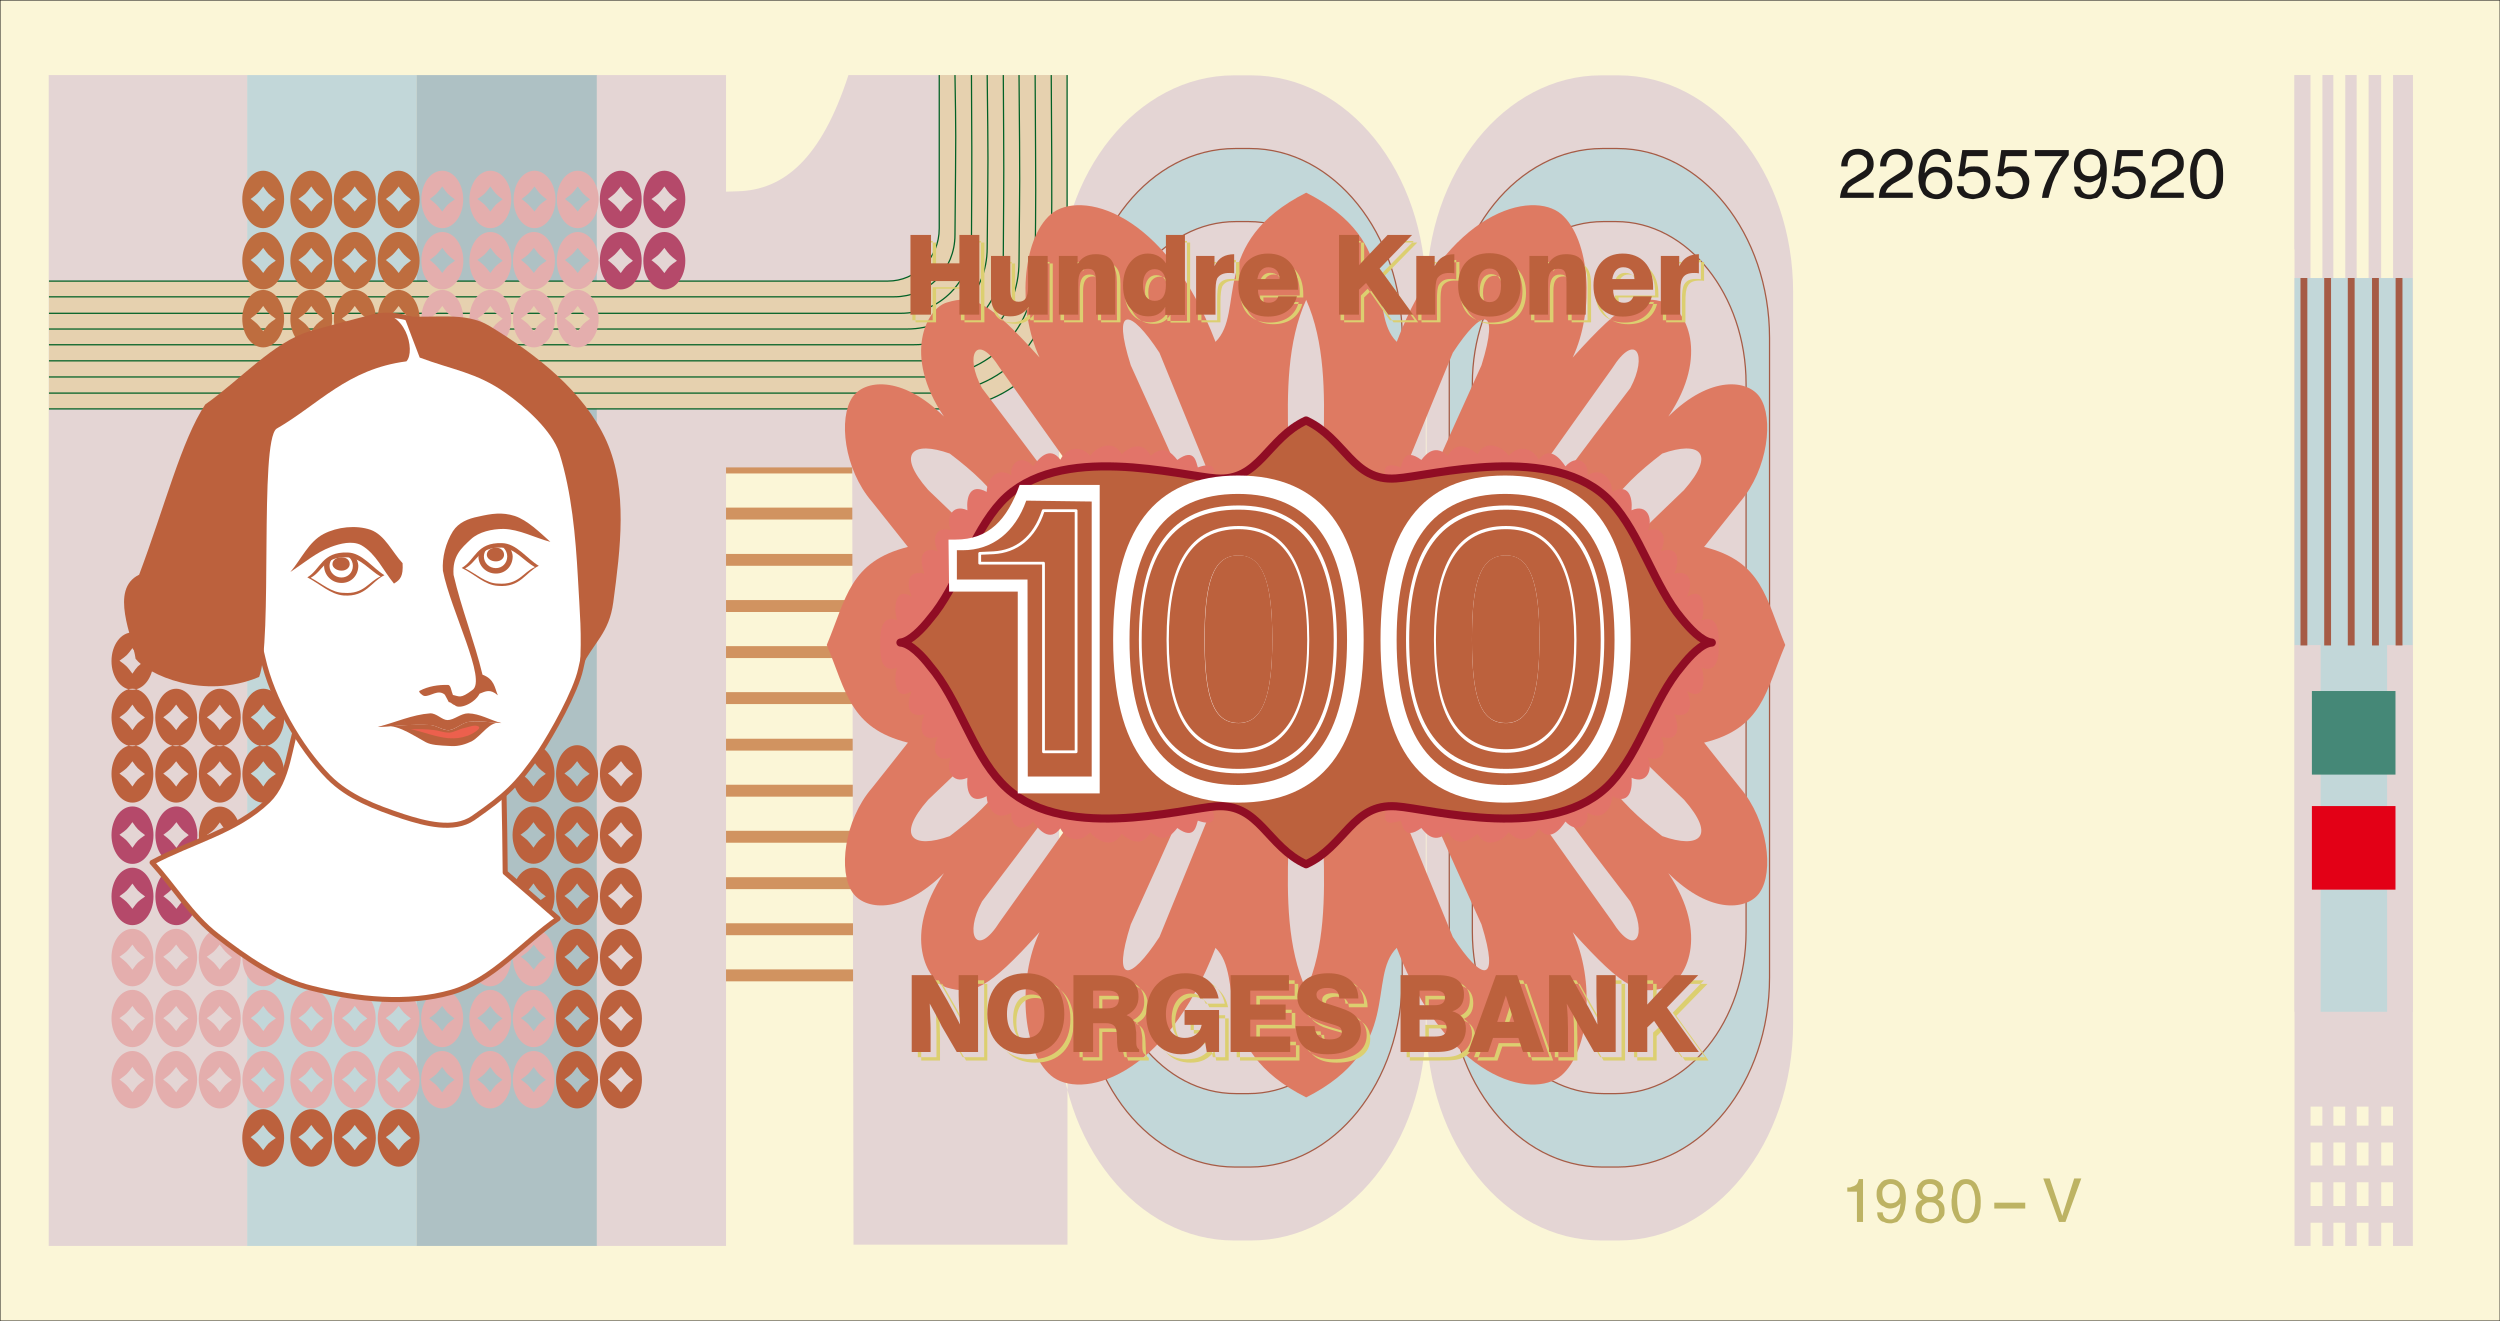 <svg xmlns="http://www.w3.org/2000/svg" xml:space="preserve" width="197.1mm" height="393.6" fill-rule="evenodd" stroke-linejoin="round" stroke-width="28.222" preserveAspectRatio="xMidYMid" version="1.2" viewBox="0 0 19710 10414"><rect x="0" y="0" width="19710" height="10414" fill="#333333" stroke="none"/><defs class="ClipPathGroup"><clipPath id="a" clipPathUnits="userSpaceOnUse"><path d="M0 0h19710v10414H0z"/></clipPath></defs><g class="SlideGroup"><g class="Slide" clip-path="url(#a)"><g class="Page"><g class="com.sun.star.drawing.PolyPolygonShape"><path fill="none" d="M-4-4h19720v10424H-4z" class="BoundingBox"/><path fill="#FBF6D7" d="M0 0h19711v10415H0V0Zm0 0Z"/><path fill="none" stroke="#1B1918" stroke-width="8" d="M0 0h19711v10415H0V0Z"/></g><g class="com.sun.star.drawing.PolyPolygonShape"><path fill="none" d="M3282 591h1429v9233H3282z" class="BoundingBox"/><path fill="#AEC1C4" d="M3282 592h1428v9231H3282V592Zm0 0Z"/></g><g fill="none" class="com.sun.star.drawing.OpenBezierShape"><path d="M5678 3639h1094v4099H5678z" class="BoundingBox"/><path stroke="#D19360" stroke-linecap="square" stroke-linejoin="miter" stroke-width="94" d="M5725 3686h999m-999 3640h999m-999-363h999m-999-366h999m-999-363h999m-999-363h999m-999-367h999m-999-363h999m-999-363h999m-999-364h999m-999-365h999m-999 3641h999"/></g><g class="com.sun.star.drawing.PolyPolygonShape"><path fill="none" d="M1948 591h1336v9233H1948z" class="BoundingBox"/><path fill="#C2D7D9" d="M3283 592H1948v9231h1335V592Zm0 0Z"/></g><g class="com.sun.star.drawing.ClosedBezierShape"><path fill="none" d="M384 591h13754v9233H384z" class="BoundingBox"/><path fill="#E4D5D4" d="M384 592h1564v9231H384V592Zm0 0Zm5340 9231H4705V592h1019v919l94-3c360-10 657-254 871-916h1727v9221H6729l-10-6128h-995v6138Zm0 0Zm6899-9229h137c760 0 1377 765 1377 1709v5767c0 945-617 1710-1377 1710h-137c-759 0-1376-765-1376-1710V2303c0-944 617-1709 1376-1709Zm0 0Zm-2894 0h135c762 0 1377 765 1377 1709v5767c0 945-615 1710-1377 1710h-135c-762 0-1379-765-1379-1710V2303c0-944 617-1709 1379-1709Z"/></g><g class="com.sun.star.drawing.ClosedBezierShape"><path fill="none" d="M8527 1166h5430v8041H8527z" class="BoundingBox"/><path fill="#C2D7D9" d="M9738 1171h117c661 0 1200 670 1200 1493v5044c0 825-539 1493-1200 1493h-117c-668 0-1206-668-1206-1493V2664c0-823 538-1493 1206-1493Zm0 0Zm5 576h102c565 0 1024 577 1024 1278v4320c0 706-459 1277-1024 1277h-102c-571 0-1031-571-1031-1277V3025c0-701 460-1278 1031-1278Zm0 0Zm2890-576h119c661 0 1199 670 1199 1493v5044c0 825-538 1493-1199 1493h-119c-666 0-1207-668-1207-1493V2664c0-823 541-1493 1207-1493Zm0 0Zm8 576h101c564 0 1024 577 1024 1278v4320c0 706-460 1277-1024 1277h-101c-573 0-1033-571-1033-1277V3025c0-701 460-1278 1033-1278Z"/><path fill="none" stroke="#A65B45" stroke-width="10" d="M9738 1171h117c661 0 1200 670 1200 1493v5044c0 825-539 1493-1200 1493h-117c-668 0-1206-668-1206-1493V2664c0-823 538-1493 1206-1493Z"/><path fill="none" stroke="#A65B45" stroke-width="10" d="M9743 1747h102c565 0 1024 577 1024 1278v4320c0 706-459 1277-1024 1277h-102c-571 0-1031-571-1031-1277V3025c0-701 460-1278 1031-1278Zm2890-576h119c661 0 1199 670 1199 1493v5044c0 825-538 1493-1199 1493h-119c-666 0-1207-668-1207-1493V2664c0-823 541-1493 1207-1493Z"/><path fill="none" stroke="#A65B45" stroke-width="10" d="M12641 1747h101c564 0 1024 577 1024 1278v4320c0 706-460 1277-1024 1277h-101c-573 0-1033-571-1033-1277V3025c0-701 460-1278 1033-1278Z"/></g><g class="com.sun.star.drawing.ClosedBezierShape"><path fill="none" d="M386 592h8028v2633H386z" class="BoundingBox"/><path fill="#E6D1AF" d="M8413 592H7405v1209c0 237-188 415-404 415H386v1008h7019c604 0 1008-465 1008-1008V592Z"/></g><g fill="none" class="com.sun.star.drawing.OpenBezierShape"><path d="M381 587h8038v2643H381z" class="BoundingBox"/><path stroke="#006025" stroke-width="10" d="M7529 592c8 510 8 370 0 1259 0 278-216 489-478 489H386"/><path stroke="#006025" stroke-width="10" d="M7659 592c2 619 5 469 0 1313 0 311-244 565-557 565H386"/><path stroke="#006025" stroke-width="10" d="M7783 592c8 726 8 571 0 1364 0 351-269 638-630 638H386"/><path stroke="#006025" stroke-width="10" d="M7910 592c5 830 5 673 0 1415 0 391-295 711-706 711H386"/><path stroke="#006025" stroke-width="10" d="M8034 592c8 939 6 777 0 1469 0 429-322 784-779 784H386"/><path stroke="#006025" stroke-width="10" d="M8161 592c6 1046 6 878 0 1519 0 465-350 861-858 861H386"/><path stroke="#006025" stroke-width="10" d="M8288 592c8 1155 3 980 0 1573 0 503-378 934-934 934H386"/><path stroke="#006025" stroke-width="10" d="M386 3224h7019c604 0 1008-465 1008-1008V592"/><path stroke="#006025" stroke-width="10" d="M7405 592v1209c0 237-188 415-404 415H386"/></g><g class="com.sun.star.drawing.ClosedBezierShape"><path fill="none" d="M6518 1519h7558v7134H6518z" class="BoundingBox"/><path fill="#DE7A62" d="M14075 5085c-155 364-178 656-640 770 94 120 190 237 284 356 221 259 267 663 155 825-91 135-383 183-721-152 330 490 135 853-23 902-203 58-317 23-731-437 175 371 139 932-89 1130-229 196-905 31-1298-1006-239 234 58 788-714 1179-773-391-476-945-715-1179-396 1037-1069 1202-1298 1006-231-198-264-759-89-1130-414 460-528 495-731 437-158-49-353-412-23-902-338 335-630 287-721 152-112-162-69-566 155-825 94-119 188-236 282-356-460-114-486-406-640-770 154-366 180-658 640-773-94-119-188-236-282-355-224-259-267-663-155-826 91-134 383-180 721 153-330-488-135-854 23-899 203-61 317-26 731 434-175-371-142-930 89-1130 229-195 902-31 1298 1006 239-234-58-785 715-1176 772 391 475 942 714 1176 393-1037 1069-1201 1298-1006 228 200 264 759 89 1130 414-460 528-495 731-434 158 45 353 411 23 899 338-333 630-287 721-153 112 163 66 567-155 826-94 119-190 236-284 355 462 115 485 407 640 773Zm0 0Zm-871 0c-132 260-201 577-328 831 153 153 247 242 401 389 257 292 122 391-172 287-188-145-320-264-485-495-94 94-237 175-328 269 185 249 371 495 561 741 140 262 43 453-142 158-203-282-404-566-607-853-279-13-559-26-836-39 135 305 275 613 412 915 147 472 7 457-226 99-148-361-297-721-442-1082-104 40-209 76-313 114-89 94-175 186-264 277 10 373 10 777-137 1107-151-330-151-734-141-1107-86-91-175-183-261-277-104-38-209-74-313-114-147 361-294 721-442 1082-233 358-376 373-226-99 137-302 277-610 412-915-277 13-557 26-836 39-203 287-406 571-607 853-185 295-284 104-142-158 188-246 373-492 559-741-92-94-232-175-326-269-165 231-297 350-487 495-292 104-427 5-170-287 155-147 249-236 401-389-130-254-196-571-328-831 132-262 198-577 328-833-152-153-246-239-401-389-257-292-122-391 170-287 190 145 322 264 487 498 94-97 234-176 326-272-186-249-371-495-559-742-142-261-43-449 142-157 201 284 404 566 607 853 279 13 559 26 836 41-135-307-275-615-412-917-150-473-7-455 226-99 148 361 295 721 442 1082 104-41 209-76 313-114 86-94 175-186 261-277-10-374-10-777 141-1108 147 331 147 734 137 1108 89 91 175 183 264 277 104 38 209 73 313 114 145-361 294-721 442-1082 233-356 373-374 226 99-137 302-277 610-412 917 277-15 557-28 836-41 203-287 404-569 607-853 185-292 282-104 142 157-190 247-376 493-561 742 91 96 234 175 328 272 165-234 297-353 485-498 294-104 429-5 172 287-154 150-248 236-401 389 127 256 196 571 328 833Z"/></g><g class="com.sun.star.drawing.PolyPolygonShape"><path fill="none" d="M18090 591h934v9233h-934z" class="BoundingBox"/><path fill="#E4D5D4" d="M18090 592h933v9231h-933V592Zm0 0Z"/></g><g class="com.sun.star.drawing.PolyPolygonShape"><path fill="none" d="M18090 591h934v1377h-934z" class="BoundingBox"/><path fill="#E4D5D4" d="M18090 592h933v1375h-933V592Zm0 0Z"/></g><g class="com.sun.star.drawing.PolyPolygonShape"><path fill="none" d="M18090 5085h934v2893h-934z" class="BoundingBox"/><path fill="#E4D5D4" d="M18090 5085h933v2892h-933V5085Zm0 0Z"/></g><g class="com.sun.star.drawing.PolyPolygonShape"><path fill="none" d="M18296 5085h525v2893h-525z" class="BoundingBox"/><path fill="#C2D7D9" d="M18296 5085h524v2892h-524V5085Zm0 0Z"/></g><g class="com.sun.star.drawing.ClosedBezierShape"><path fill="none" d="M1910 1346h1399v1394H1910z" class="BoundingBox"/><path fill="#BE6D3F" d="M2075 1346c91 0 165 101 165 226s-74 227-165 227c-92 0-165-102-165-227s73-226 165-226Zm0 0Zm0 124c40 58 40 58 99 102-59 40-59 40-99 96-44-56-44-56-99-99 55-41 55-41 99-99Zm0 0Zm0 359c91 0 165 102 165 226 0 125-74 226-165 226-92 0-165-101-165-226 0-124 73-226 165-226Zm0 0Zm0 125c40 55 40 55 99 101-59 41-59 41-99 97-44-56-44-56-99-102 55-41 55-41 99-96Zm0 0Zm0 332c91 0 165 102 165 227s-74 226-165 226c-92 0-165-101-165-226s73-227 165-227Zm0 0Zm0 126c40 58 40 58 99 101-59 41-59 41-99 99-44-58-44-58-99-101 55-41 55-41 99-99Zm0 0Zm1068-1066c89 0 165 101 165 226s-76 227-165 227c-91 0-165-102-165-227s74-226 165-226Zm0 0Zm0 124c41 58 41 58 97 102-56 40-56 40-97 96-45-56-45-56-101-99 56-41 56-41 101-99Zm0 0Zm0 359c89 0 165 102 165 226 0 125-76 226-165 226-91 0-165-101-165-226 0-124 74-226 165-226Zm0 0Zm0 125c41 55 41 55 97 101-56 41-56 41-97 97-45-56-45-56-101-102 56-41 56-41 101-96Zm0 0Zm0 332c89 0 165 102 165 227s-76 226-165 226c-91 0-165-101-165-226s74-227 165-227Zm0 0Zm0 126c41 58 41 58 97 101-56 41-56 41-97 99-45-58-45-58-101-101 56-41 56-41 101-99Zm0 0Zm-346-1066c91 0 166 101 166 226s-75 227-166 227-165-102-165-227 74-226 165-226Zm0 0Zm0 124c41 58 41 58 99 102-58 40-58 40-99 96-43-56-43-56-102-99 59-41 59-41 102-99Zm0 0Zm0 359c91 0 166 102 166 226 0 125-75 226-166 226s-165-101-165-226c0-124 74-226 165-226Zm0 0Zm0 125c41 55 41 55 99 101-58 41-58 41-99 97-43-56-43-56-102-102 59-41 59-41 102-96Zm0 0Zm0 332c91 0 166 102 166 227s-75 226-166 226-165-101-165-226 74-227 165-227Zm0 0Zm0 126c41 58 41 58 99 101-58 41-58 41-99 99-43-58-43-58-102-101 59-41 59-41 102-99Zm0 0Zm-343-1066c92 0 165 101 165 226s-73 227-165 227c-91 0-165-102-165-227s74-226 165-226Zm0 0Zm0 124c41 58 41 58 97 102-56 40-56 40-97 96-43-56-43-56-102-99 59-41 59-41 102-99Zm0 0Zm0 359c92 0 165 102 165 226 0 125-73 226-165 226-91 0-165-101-165-226 0-124 74-226 165-226Zm0 0Zm0 125c41 55 41 55 97 101-56 41-56 41-97 97-43-56-43-56-102-102 59-41 59-41 102-96Zm0 0Zm0 332c92 0 165 102 165 227s-73 226-165 226c-91 0-165-101-165-226s74-227 165-227Zm0 0Zm0 126c41 58 41 58 97 101-56 41-56 41-97 99-43-58-43-58-102-101 59-41 59-41 102-99Z"/></g><g fill="none" class="com.sun.star.drawing.PolyLineShape"><path d="M18216 560h652v1681h-652z" class="BoundingBox"/><path stroke="#FBF6D7" stroke-linecap="square" stroke-linejoin="miter" stroke-width="94" d="M18820 2193V607m-193 1586V607m-184 1586V607m-180 1586V607"/></g><g class="com.sun.star.drawing.ClosedBezierShape"><path fill="none" d="M3322 1829h332v454h-332z" class="BoundingBox"/><path fill="#E4AEAD" d="M3487 1829c92 0 166 101 166 227 0 124-74 226-166 226s-165-102-165-226c0-126 73-227 165-227Zm0 0Zm0 124c41 56 41 56 100 103-59 40-59 40-100 96-44-56-44-56-99-103 55-40 55-40 99-96Z"/></g><g class="com.sun.star.drawing.ClosedBezierShape"><path fill="none" d="M3322 1346h1399v1394H3322z" class="BoundingBox"/><path fill="#E4AEAD" d="M3487 2286c91 0 165 102 165 227s-74 226-165 226c-92 0-165-101-165-226s73-227 165-227Zm0 0Zm0 126c40 58 40 58 99 101-59 41-59 41-99 99-44-58-44-58-99-101 55-41 55-41 99-99Zm0 0Zm379-126c92 0 165 102 165 227s-73 226-165 226c-91 0-165-101-165-226s74-227 165-227Zm0 0Zm0 126c41 58 41 58 97 101-56 41-56 41-97 99-43-58-43-58-102-101 59-41 59-41 102-99Zm0 0Zm343-126c91 0 166 102 166 227s-75 226-166 226-165-101-165-226 74-227 165-227Zm0 0Zm0 126c41 58 41 58 99 101-58 41-58 41-99 99-43-58-43-58-102-101 59-41 59-41 102-99Zm0 0Zm346-126c89 0 165 102 165 227s-76 226-165 226c-91 0-165-101-165-226s74-227 165-227Zm0 0Zm0 126c41 58 41 58 97 101-56 41-56 41-97 99-45-58-45-58-101-101 56-41 56-41 101-99Zm0 0Zm0-583c89 0 165 102 165 226 0 125-76 226-165 226-91 0-165-101-165-226 0-124 74-226 165-226Zm0 0Zm0 125c41 55 41 55 97 101-56 41-56 41-97 97-45-56-45-56-101-102 56-41 56-41 101-96Zm0 0Zm0-608c89 0 165 101 165 226s-76 227-165 227c-91 0-165-102-165-227s74-226 165-226Zm0 0Zm0 124c41 58 41 58 97 102-56 40-56 40-97 96-45-56-45-56-101-99 56-41 56-41 101-99Zm0 0Zm-341-124c89 0 166 101 166 226s-77 227-166 227c-91 0-165-102-165-227s74-226 165-226Zm0 0Zm0 124c41 58 41 58 97 102-56 40-56 40-97 96-46-56-46-56-102-99 56-41 56-41 102-99Zm0 0Zm-348-124c92 0 165 101 165 226s-73 227-165 227c-91 0-165-102-165-227s74-226 165-226Zm0 0Zm0 124c41 58 41 58 97 102-56 40-56 40-97 96-43-56-43-56-102-99 59-41 59-41 102-99Zm0 0Zm-379-124c91 0 165 101 165 226s-74 227-165 227c-92 0-165-102-165-227s73-226 165-226Zm0 0Zm0 124c40 58 40 58 99 102-59 40-59 40-99 96-44-56-44-56-99-99 55-41 55-41 99-99Z"/></g><g class="com.sun.star.drawing.ClosedBezierShape"><path fill="none" d="M4041 5875h1021v2865H4041z" class="BoundingBox"/><path fill="#BC613D" d="M4896 8287c91 0 165 102 165 226s-74 226-165 226c-93 0-166-102-166-226s73-226 166-226Zm0 0Zm0 124c41 59 41 59 96 102-55 41-55 41-96 99-46-58-46-58-103-102 57-40 57-40 103-99Zm0 0Zm-346-124c91 0 165 102 165 226s-74 226-165 226c-92 0-166-102-166-226s74-226 166-226Zm0 0Zm0 124c40 59 40 59 99 102-59 41-59 41-99 99-44-58-44-58-100-102 56-40 56-40 100-99Zm0 0Zm0-608c91 0 165 102 165 227s-74 226-165 226c-92 0-166-101-166-226s74-227 166-227Zm0 0Zm0 127c40 56 40 56 99 100-59 41-59 41-99 99-44-58-44-58-100-101 56-42 56-42 100-98Zm0 0Zm346-127c91 0 165 102 165 227s-74 226-165 226c-93 0-166-101-166-226s73-227 166-227Zm0 0Zm0 127c41 56 41 56 96 100-55 41-55 41-96 99-46-58-46-58-103-101 57-42 57-42 103-98Zm0 0Zm0-607c91 0 165 102 165 226 0 125-74 226-165 226-93 0-166-101-166-226 0-124 73-226 166-226Zm0 0Zm0 125c41 56 41 56 96 101-55 41-55 41-96 97-46-56-46-56-103-102 57-40 57-40 103-96Zm0 0Zm-346-125c91 0 165 102 165 226 0 125-74 226-165 226-92 0-166-101-166-226 0-124 74-226 166-226Zm0 0Zm0 125c40 56 40 56 99 101-59 41-59 41-99 97-44-56-44-56-100-102 56-40 56-40 100-96Zm0 0Zm346-607c91 0 165 101 165 226 0 124-74 226-165 226-93 0-166-102-166-226 0-125 73-226 166-226Zm0 0Zm0 124c41 59 41 59 96 102-55 40-55 40-96 96-46-56-46-56-103-99 57-40 57-40 103-99Zm0 0Zm-346-124c91 0 165 101 165 226 0 124-74 226-165 226-92 0-166-102-166-226 0-125 74-226 166-226Zm0 0Zm0 124c40 59 40 59 99 102-59 40-59 40-99 96-44-56-44-56-100-99 56-40 56-40 100-99Zm0 0Zm-344-124c92 0 166 101 166 226 0 124-74 226-166 226s-165-102-165-226c0-125 73-226 165-226Zm0 0Zm0 124c40 59 40 59 97 102-57 40-57 40-97 96-44-56-44-56-102-99 58-40 58-40 102-99Zm0 0Zm0-608c92 0 166 102 166 226 0 126-74 227-166 227s-165-101-165-227c0-124 73-226 165-226Zm0 0Zm0 125c40 58 40 58 97 101-57 42-57 42-97 100-44-58-44-58-102-102 58-41 58-41 102-99Zm0 0Zm690-125c91 0 165 102 165 226 0 126-74 227-165 227-93 0-166-101-166-227 0-124 73-226 166-226Zm0 0Zm0 125c41 58 41 58 96 101-55 42-55 42-96 100-46-58-46-58-103-102 57-41 57-41 103-99Zm0 0Zm-346-125c91 0 165 102 165 226 0 126-74 227-165 227-92 0-166-101-166-227 0-124 74-226 166-226Zm0 0Zm0 125c40 58 40 58 99 101-59 42-59 42-99 100-44-58-44-58-100-102 56-41 56-41 100-99Zm0 0Zm346-607c91 0 165 101 165 226 0 124-74 226-165 226-93 0-166-102-166-226 0-125 73-226 166-226Zm0 0Zm0 126c41 56 41 56 96 100-55 40-55 40-96 99-46-59-46-59-103-102 57-41 57-41 103-97Zm0 0Zm-346-126c91 0 165 101 165 226 0 124-74 226-165 226-92 0-166-102-166-226 0-125 74-226 166-226Zm0 0Zm0 126c40 56 40 56 99 100-59 40-59 40-99 99-44-59-44-59-100-102 56-41 56-41 100-97Zm0 0Zm-344-126c92 0 166 101 166 226 0 124-74 226-166 226s-165-102-165-226c0-125 73-226 165-226Zm0 0Zm0 126c40 56 40 56 97 100-57 40-57 40-97 99-44-59-44-59-102-102 58-41 58-41 102-97Z"/></g><g class="com.sun.star.drawing.ClosedBezierShape"><path fill="none" d="M879 4986h1363v1826H879z" class="BoundingBox"/><path fill="#BC613D" d="M1733 6359c91 0 165 102 165 226 0 125-74 226-165 226s-165-101-165-226c0-124 74-226 165-226Zm0 0Zm0 125c41 58 41 58 96 101-55 41-55 41-96 99-43-58-43-58-102-101 59-41 59-41 102-99Zm0 0Zm343-608c91 0 165 101 165 226 0 124-74 226-165 226-92 0-165-102-165-226 0-125 73-226 165-226Zm0 0Zm0 126c40 56 40 56 99 100-59 40-59 40-99 99-43-59-43-59-99-102 56-41 56-41 99-97Zm0 0Zm0-572c91 0 165 103 165 227 0 125-74 226-165 226-92 0-165-101-165-226 0-124 73-227 165-227Zm0 0Zm0 125c40 59 40 59 99 102-59 41-59 41-99 99-43-58-43-58-99-101 56-41 56-41 99-100Zm0 0Zm-343 321c91 0 165 101 165 226 0 124-74 226-165 226s-165-102-165-226c0-125 74-226 165-226Zm0 0Zm0 126c41 56 41 56 96 100-55 40-55 40-96 99-43-59-43-59-102-102 59-41 59-41 102-97Zm0 0Zm0-572c91 0 165 103 165 227 0 125-74 226-165 226s-165-101-165-226c0-124 74-227 165-227Zm0 0Zm0 125c41 59 41 59 96 102-55 41-55 41-96 99-43-58-43-58-102-101 59-41 59-41 102-100Zm0 0Zm-344 321c89 0 165 101 165 226 0 124-76 226-165 226-91 0-165-102-165-226 0-125 74-226 165-226Zm0 0Zm0 126c41 56 41 56 97 100-56 40-56 40-97 99-46-59-46-59-102-102 56-41 56-41 102-97Zm0 0Zm0-572c89 0 165 103 165 227 0 125-76 226-165 226-91 0-165-101-165-226 0-124 74-227 165-227Zm0 0Zm0 125c41 59 41 59 97 102-56 41-56 41-97 99-46-58-46-58-102-101 56-41 56-41 102-100Zm0 0Zm-345 321c91 0 165 101 165 226 0 124-74 226-165 226-92 0-165-102-165-226 0-125 73-226 165-226Zm0 0Zm0 126c40 56 40 56 99 100-59 40-59 40-99 99-44-59-44-59-102-102 58-41 58-41 102-97Zm0 0Zm0-572c91 0 165 103 165 227 0 125-74 226-165 226-92 0-165-101-165-226 0-124 73-227 165-227Zm0 0Zm0 125c40 59 40 59 99 102-59 41-59 41-99 99-44-58-44-58-102-101 58-41 58-41 102-100Zm0 0Zm0-569c91 0 165 101 165 226 0 124-74 226-165 226-92 0-165-102-165-226 0-125 73-226 165-226Zm0 0Zm0 124c40 58 40 58 99 102-59 40-59 40-99 99-44-59-44-59-102-102 58-41 58-41 102-99Z"/></g><g class="com.sun.star.drawing.ClosedBezierShape"><path fill="none" d="M1910 8745h1399v454H1910z" class="BoundingBox"/><path fill="#BC613D" d="M3143 8745c89 0 165 101 165 227 0 124-76 226-165 226-91 0-165-102-165-226 0-126 74-227 165-227Zm0 0Zm0 124c41 56 41 56 97 103-56 40-56 40-97 96-45-56-45-56-101-103 56-40 56-40 101-96Zm0 0Zm-346-124c91 0 166 101 166 227 0 124-75 226-166 226s-165-102-165-226c0-126 74-227 165-227Zm0 0Zm0 124c41 56 41 56 99 103-58 40-58 40-99 96-43-56-43-56-102-103 59-40 59-40 102-96Zm0 0Zm-343-124c92 0 165 101 165 227 0 124-73 226-165 226-91 0-165-102-165-226 0-126 74-227 165-227Zm0 0Zm0 124c41 56 41 56 97 103-56 40-56 40-97 96-43-56-43-56-102-103 59-40 59-40 102-96Zm0 0Zm-379-124c91 0 165 101 165 227 0 124-74 226-165 226-92 0-165-102-165-226 0-126 73-227 165-227Zm0 0Zm0 124c40 56 40 56 99 103-59 40-59 40-99 96-44-56-44-56-99-103 55-40 55-40 99-96Z"/></g><g class="com.sun.star.drawing.ClosedBezierShape"><path fill="none" d="M879 6358h678v938H879z" class="BoundingBox"/><path fill="#B5496A" d="M1391 6358c89 0 165 101 165 226s-76 227-165 227c-92 0-166-102-166-227s74-226 166-226Zm0 0Zm0 124c41 58 41 58 97 102-56 41-56 41-97 100-47-59-47-59-103-103 56-41 56-41 103-99Zm0 0Zm0 359c89 0 165 102 165 227s-76 226-165 226c-92 0-166-101-166-226s74-227 166-227Zm0 0Zm0 125c41 58 41 58 97 102-56 41-56 41-97 97-47-56-47-56-103-99 56-42 56-42 103-100Zm0 0Zm-347-608c92 0 166 101 166 226s-74 227-166 227-165-102-165-227 73-226 165-226Zm0 0Zm0 124c41 58 41 58 100 102-59 41-59 41-100 100-44-59-44-59-102-103 58-41 58-41 102-99Zm0 0Zm0 359c92 0 166 102 166 227s-74 226-166 226-165-101-165-226 73-227 165-227Zm0 0Zm0 125c41 58 41 58 100 102-59 41-59 41-100 97-44-56-44-56-102-99 58-42 58-42 102-100Z"/></g><g class="com.sun.star.drawing.ClosedBezierShape"><path fill="none" d="M4729 1346h675v937h-675z" class="BoundingBox"/><path fill="#B5496A" d="M5238 1346c91 0 165 101 165 226s-74 227-165 227c-92 0-166-102-166-227s74-226 166-226Zm0 0Zm0 124c40 58 40 58 99 102-59 41-59 41-99 97-44-56-44-56-102-100 58-41 58-41 102-99Zm0 0Zm0 359c91 0 165 102 165 227s-74 226-165 226c-92 0-166-101-166-226s74-227 166-227Zm0 0Zm0 125c40 55 40 55 99 102-59 41-59 41-99 97-44-56-44-56-102-102 58-42 58-42 102-97Zm0 0Zm-344-608c91 0 165 101 165 226s-74 227-165 227c-92 0-165-102-165-227s73-226 165-226Zm0 0Zm0 124c40 58 40 58 96 102-56 41-56 41-96 97-46-56-46-56-102-100 56-41 56-41 102-99Zm0 0Zm0 359c91 0 165 102 165 227s-74 226-165 226c-92 0-165-101-165-226s73-227 165-227Zm0 0Zm0 125c40 55 40 55 96 102-56 41-56 41-96 97-46-56-46-56-102-102 56-42 56-42 102-97Z"/></g><g class="com.sun.star.drawing.ClosedBezierShape"><path fill="none" d="M4044 1829h332v454h-332z" class="BoundingBox"/><path fill="#E4AEAD" d="M4209 1829c92 0 166 101 166 227 0 124-74 226-166 226s-165-102-165-226c0-126 73-227 165-227Zm0 0Zm0 124c41 56 41 56 100 103-59 40-59 40-100 96-44-56-44-56-102-103 58-40 58-40 102-96Z"/></g><g class="com.sun.star.drawing.ClosedBezierShape"><path fill="none" d="M879 7323h3495v1417H879z" class="BoundingBox"/><path fill="#E4AEAD" d="M4208 8286c91 0 165 103 165 227 0 125-74 226-165 226-92 0-165-101-165-226 0-124 73-227 165-227Zm0 0Zm0 126c41 58 41 58 96 101-55 41-55 41-96 99-43-58-43-58-102-101 59-41 59-41 102-99Zm0 0Zm0-608c91 0 165 101 165 226 0 124-74 226-165 226-92 0-165-102-165-226 0-125 73-226 165-226Zm0 0Zm0 127c41 55 41 55 96 99-55 40-55 40-96 99-43-59-43-59-102-102 59-41 59-41 102-96Zm0 0Zm0-608c91 0 165 101 165 226 0 124-74 227-165 227-92 0-165-103-165-227 0-125 73-226 165-226Zm0 0Zm0 124c41 56 41 56 96 102-55 40-55 40-96 96-43-56-43-56-102-102 59-40 59-40 102-96Zm0 0Zm-2132-124c91 0 165 101 165 226 0 124-74 227-165 227-92 0-165-103-165-227 0-125 73-226 165-226Zm0 0Zm0 124c40 56 40 56 99 102-59 40-59 40-99 96-43-56-43-56-99-102 56-40 56-40 99-96Zm0 0Zm0 357c91 0 165 101 165 226 0 124-74 226-165 226-92 0-165-102-165-226 0-125 73-226 165-226Zm0 0Zm0 127c40 55 40 55 99 99-59 40-59 40-99 99-43-59-43-59-99-102 56-41 56-41 99-96Zm0 0Zm1410-127c92 0 166 101 166 226 0 124-74 226-166 226s-166-102-166-226c0-125 74-226 166-226Zm0 0Zm0 127c41 55 41 55 97 99-56 40-56 40-97 99-44-59-44-59-102-102 58-41 58-41 102-96Zm0 0Zm-1410 355c91 0 165 103 165 227 0 125-74 226-165 226-92 0-165-101-165-226 0-124 73-227 165-227Zm0 0Zm0 126c40 58 40 58 99 101-59 41-59 41-99 99-43-58-43-58-99-101 56-41 56-41 99-99Zm0 0Zm1410-126c92 0 166 103 166 227 0 125-74 226-166 226s-166-101-166-226c0-124 74-227 166-227Zm0 0Zm0 126c41 58 41 58 97 101-56 41-56 41-97 99-44-58-44-58-102-101 58-41 58-41 102-99Zm0 0ZM1732 7323c92 0 166 101 166 226 0 124-74 227-166 227-91 0-165-103-165-227 0-125 74-226 165-226Zm0 0Zm0 124c42 56 42 56 97 102-55 40-55 40-97 96-43-56-43-56-102-102 59-40 59-40 102-96Zm0 0Zm0 357c92 0 166 101 166 226 0 124-74 226-166 226-91 0-165-102-165-226 0-125 74-226 165-226Zm0 0Zm0 127c42 55 42 55 97 99-55 40-55 40-97 99-43-59-43-59-102-102 59-41 59-41 102-96Zm0 0Zm1411-127c89 0 165 101 165 226 0 124-76 226-165 226-92 0-165-102-165-226 0-125 73-226 165-226Zm0 0Zm0 127c40 55 40 55 96 99-56 40-56 40-96 99-46-59-46-59-102-102 56-41 56-41 102-96Zm0 0Zm-1411 355c92 0 166 103 166 227 0 125-74 226-166 226-91 0-165-101-165-226 0-124 74-227 165-227Zm0 0Zm0 126c42 58 42 58 97 101-55 41-55 41-97 99-43-58-43-58-102-101 59-41 59-41 102-99Zm0 0Zm1411-126c89 0 165 103 165 227 0 125-76 226-165 226-92 0-165-101-165-226 0-124 73-227 165-227Zm0 0Zm0 126c40 58 40 58 96 101-56 41-56 41-96 99-46-58-46-58-102-101 56-41 56-41 102-99Zm0 0ZM1389 7323c89 0 165 101 165 226 0 124-76 227-165 227-91 0-165-103-165-227 0-125 74-226 165-226Zm0 0Zm0 124c41 56 41 56 97 102-56 40-56 40-97 96-46-56-46-56-102-102 56-40 56-40 102-96Zm0 0Zm0 357c89 0 165 101 165 226 0 124-76 226-165 226-91 0-165-102-165-226 0-125 74-226 165-226Zm0 0Zm0 127c41 55 41 55 97 99-56 40-56 40-97 99-46-59-46-59-102-102 56-41 56-41 102-96Zm0 0Zm1408-127c92 0 165 101 165 226 0 124-73 226-165 226-91 0-165-102-165-226 0-125 74-226 165-226Zm0 0Zm0 127c41 55 41 55 99 99-58 40-58 40-99 99-43-59-43-59-101-102 58-41 58-41 101-96Zm0 0Zm-1408 355c89 0 165 103 165 227 0 125-76 226-165 226-91 0-165-101-165-226 0-124 74-227 165-227Zm0 0Zm0 126c41 58 41 58 97 101-56 41-56 41-97 99-46-58-46-58-102-101 56-41 56-41 102-99Zm0 0Zm1408-126c92 0 165 103 165 227 0 125-73 226-165 226-91 0-165-101-165-226 0-124 74-227 165-227Zm0 0Zm0 126c41 58 41 58 99 101-58 41-58 41-99 99-43-58-43-58-101-101 58-41 58-41 101-99Zm0 0ZM1044 7323c91 0 165 101 165 226 0 124-74 227-165 227-92 0-165-103-165-227 0-125 73-226 165-226Zm0 0Zm0 124c40 56 40 56 99 102-59 40-59 40-99 96-44-56-44-56-102-102 58-40 58-40 102-96Zm0 0Zm2821-124c89 0 165 101 165 226 0 124-76 227-165 227-91 0-165-103-165-227 0-125 74-226 165-226Zm0 0Zm0 124c41 56 41 56 97 102-56 40-56 40-97 96-46-56-46-56-102-102 56-40 56-40 102-96Zm0 0Zm-2821 357c91 0 165 101 165 226 0 124-74 226-165 226-92 0-165-102-165-226 0-125 73-226 165-226Zm0 0Zm0 127c40 55 40 55 99 99-59 40-59 40-99 99-44-59-44-59-102-102 58-41 58-41 102-96Zm0 0Zm1410-127c92 0 165 101 165 226 0 124-73 226-165 226-91 0-165-102-165-226 0-125 74-226 165-226Zm0 0Zm0 127c41 55 41 55 97 99-56 40-56 40-97 99-43-59-43-59-101-102 58-41 58-41 101-96Zm0 0Zm1411-127c89 0 165 101 165 226 0 124-76 226-165 226-91 0-165-102-165-226 0-125 74-226 165-226Zm0 0Zm0 127c41 55 41 55 97 99-56 40-56 40-97 99-46-59-46-59-102-102 56-41 56-41 102-96Zm0 0Zm-2821 355c91 0 165 103 165 227 0 125-74 226-165 226-92 0-165-101-165-226 0-124 73-227 165-227Zm0 0Zm0 126c40 58 40 58 99 101-59 41-59 41-99 99-44-58-44-58-102-101 58-41 58-41 102-99Zm0 0Zm1410-126c92 0 165 103 165 227 0 125-73 226-165 226-91 0-165-101-165-226 0-124 74-227 165-227Zm0 0Zm0 126c41 58 41 58 97 101-56 41-56 41-97 99-43-58-43-58-101-101 58-41 58-41 101-99Zm0 0Zm1411-126c89 0 165 103 165 227 0 125-76 226-165 226-91 0-165-101-165-226 0-124 74-227 165-227Zm0 0Zm0 126c41 58 41 58 97 101-56 41-56 41-97 99-46-58-46-58-102-101 56-41 56-41 102-99Z"/></g><g class="com.sun.star.drawing.ClosedBezierShape"><path fill="none" d="M3701 1829h332v454h-332z" class="BoundingBox"/><path fill="#E4AEAD" d="M3866 1829c92 0 166 101 166 227 0 124-74 226-166 226s-165-102-165-226c0-126 73-227 165-227Zm0 0Zm0 124c41 56 41 56 97 103-56 40-56 40-97 96-44-56-44-56-102-103 58-40 58-40 102-96Z"/></g><g class="com.sun.star.drawing.ClosedBezierShape"><path fill="none" d="M6939 3512h2652v3132H6939z" class="BoundingBox"/><path fill="#E27469" d="M9589 5078c-33 475 0 838-31 1308 28 63 21 132-114 84-13 30-20 162-162 58-44 56-110 124-209 33-71 122-165 71-231 13-68 129-206 48-246-13-81 91-191 61-236-30-84 114-174 7-215-54-86 99-188 31-170-71-117 74-193-30-196-129-127 68-162-34-152-145-124 56-173-71-129-160-110 40-158-51-105-163-139 43-147-71-104-178-122 31-152-58-101-183-127 87-148-83-115-185-122 48-136-81-134-185-2-106 12-235 134-187-33-101-12-274 115-185-51-125-21-214 101-183-43-107-35-221 104-178-53-112-5-203 105-162-44-92 5-216 129-160-10-112 25-214 152-145 3-99 79-203 196-130-18-101 84-173 170-71 41-61 131-167 215-53 45-92 155-121 236-31 40-61 178-141 246-12 66-59 160-109 231 12 99-90 165-23 209 33 142-104 149 28 162 59 135-49 142 20 114 84 31 469-2 833 31 1309Z"/></g><g class="com.sun.star.drawing.ClosedBezierShape"><path fill="none" d="M10899 3512h2653v3132h-2653z" class="BoundingBox"/><path fill="#E27469" d="M10899 5078c35 475 0 838 30 1308-25 63-20 132 114 84 16 30 21 162 163 58 43 56 112 124 208 33 71 122 166 71 235 13 68 129 206 48 246-13 81 91 188 61 236-30 84 114 171 7 211-54 89 99 191 31 173-71 114 74 193-30 196-129 124 68 162-34 152-145 125 56 171-71 128-160 112 40 157-51 104-163 142 43 150-71 104-178 122 31 153-58 102-183 129 87 150-83 114-185 122 48 140-81 135-185 5-106-13-235-135-187 36-101 15-274-114-185 51-125 20-214-102-183 46-107 38-221-104-178 53-112 8-203-104-162 43-92-3-216-128-160 10-112-28-214-152-145-3-99-82-203-196-130 18-101-84-173-173-71-40-61-127-167-211-53-48-92-155-121-236-31-40-61-178-141-246-12-69-59-164-109-235 12-96-90-165-23-208 33-142-104-147 28-163 59-134-49-139 20-114 84-30 469 5 833-30 1309Z"/></g><g class="com.sun.star.drawing.ClosedBezierShape"><path fill="none" d="M7095 3279h6406v3572H7095z" class="BoundingBox"/><path fill="#BC613D" d="M10297 6814c-307-140-368-480-708-457-270 18-1248 297-1695-186-234-249-336-656-562-920-58-76-155-180-233-185 78-8 175-112 233-186 224-261 328-670 562-923 447-480 1425-201 1695-185 340 25 401-315 708-457 308 142 366 482 709 457 269-16 1248-295 1695 185 234 253 338 662 559 923 61 74 155 178 236 186-81 5-175 109-236 185-226 264-325 671-559 920-447 483-1426 204-1695 186-343-23-401 317-709 457Z"/><path fill="none" stroke="#900D24" stroke-linejoin="miter" stroke-width="64" d="M10297 6814c-307-140-368-480-708-457-270 18-1248 297-1695-186-234-249-336-656-562-920-58-76-155-180-233-185 78-8 175-112 233-186 224-261 328-670 562-923 447-480 1425-201 1695-185 340 25 401-315 708-457 308 142 366 482 709 457 269-16 1248-295 1695 185 234 253 338 662 559 923 61 74 155 178 236 186-81 5-175 109-236 185-226 264-325 671-559 920-447 483-1426 204-1695 186-343-23-401 317-709 457Z"/></g><g class="com.sun.star.drawing.ClosedBezierShape"><path fill="none" d="M8776 3749h1977v2580H8776z" class="BoundingBox"/><path fill="#FFF" d="M8776 5045c0 858 320 1283 986 1283 659 0 989-425 989-1283 0-862-330-1296-989-1296-666 0-986 434-986 1296Zm0 0Zm722-5c0-448 66-662 267-662 193 0 266 214 266 662 0 442-73 660-266 660-201 0-267-211-267-660Z"/></g><g class="com.sun.star.drawing.ClosedBezierShape"><path fill="none" d="M8905 3894h1716v2296H8905z" class="BoundingBox"/><path fill="#BC613D" d="M8905 5045c0 766 279 1144 855 1144 573 0 860-378 860-1144 0-763-287-1151-860-1151-576 0-855 388-855 1151Zm0 0Zm591-5c0-447 66-661 268-661 193 0 267 214 267 661 0 442-74 661-267 661-202 0-268-211-268-661Z"/></g><g class="com.sun.star.drawing.ClosedBezierShape"><path fill="none" d="M8978 3985h1563v2113H8978z" class="BoundingBox"/><path fill="#FFF" d="M9001 5045c0 681 249 1017 763 1017 497 0 751-336 751-1017 0-682-254-1027-751-1027-514 0-763 345-763 1027Zm0 0Zm-22 0c0 704 256 1052 785 1052 514 0 776-348 776-1052 0-707-262-1060-776-1060-529 0-785 353-785 1060Zm0 0Zm236 0c0 577 179 862 549 862 359 0 542-285 542-862 0-578-183-873-542-873-370 0-549 295-549 873Zm0 0Zm-18 0c0 598 184 890 567 890 369 0 558-292 558-890s-189-898-558-898c-383 0-567 300-567 898Z"/></g><g class="com.sun.star.drawing.ClosedBezierShape"><path fill="none" d="M10884 3749h1973v2580h-1973z" class="BoundingBox"/><path fill="#FFF" d="M10884 5045c0 858 320 1283 982 1283 659 0 990-425 990-1283 0-862-331-1296-990-1296-662 0-982 434-982 1296Zm0 0Zm721-5c0-448 63-662 268-662 190 0 264 214 264 662 0 442-74 660-264 660-205 0-268-211-268-660Z"/></g><g class="com.sun.star.drawing.ClosedBezierShape"><path fill="none" d="M11011 3894h1719v2296h-1719z" class="BoundingBox"/><path fill="#BC613D" d="M11011 5045c0 766 279 1144 855 1144s863-378 863-1144c0-763-287-1151-863-1151s-855 388-855 1151Zm0 0Zm594-5c0-447 63-661 268-661 190 0 264 214 264 661 0 442-74 661-264 661-205 0-268-211-268-661Z"/></g><g class="com.sun.star.drawing.ClosedBezierShape"><path fill="none" d="M11085 3985h1564v2113h-1564z" class="BoundingBox"/><path fill="#FFF" d="M11110 5045c0 681 249 1017 763 1017 495 0 747-336 747-1017 0-682-252-1027-747-1027-514 0-763 345-763 1027Zm0 0Zm-25 0c0 704 256 1052 788 1052 510 0 775-348 775-1052 0-707-265-1060-775-1060-532 0-788 353-788 1060Zm0 0Zm236 0c0 577 180 862 552 862 356 0 538-285 538-862 0-578-182-873-538-873-372 0-552 295-552 873Zm0 0Zm-16 0c0 598 181 890 568 890 366 0 556-292 556-890s-190-898-556-898c-387 0-568 300-568 898Z"/></g><g class="com.sun.star.drawing.ClosedBezierShape"><path fill="none" d="M7478 3822h1193v2434H7478z" class="BoundingBox"/><path fill="#FFF" d="M8024 6255h646V3823h-631c-99 276-244 431-506 431h-55l5 410h541v1591Z"/></g><g class="com.sun.star.drawing.ClosedBezierShape"><path fill="none" d="M7544 3947h1064v2176H7544z" class="BoundingBox"/><path fill="#BC613D" d="M8103 6122h504V3954l-516-7c-87 246-265 391-502 391h-45v231h557l2 1553Z"/></g><g fill="none" class="com.sun.star.drawing.ClosedBezierShape"><path d="M7712 4015h784v1924h-784z" class="BoundingBox"/><path stroke="#FFF" stroke-linejoin="miter" stroke-width="22" d="M8227 5927h257V4026h-259c-69 215-214 322-392 332l-109 5v77h503v1487Z"/></g><g class="com.sun.star.drawing.ClosedBezierShape"><path fill="none" d="M1179 5642h3242v2260H1179z" class="BoundingBox"/><path fill="#FFF" d="M3973 6234c5 213 8 429 10 645 140 120 277 241 417 363-282 194-513 487-841 581-345 99-744 58-1098-31-277-66-526-241-752-417-201-155-338-387-510-575 307-165 668-248 914-487 165-161 165-433 246-651 497 912 1269 882 1614 572Z"/><path fill="none" stroke="#BC613D" stroke-width="40" d="M3973 6234c5 213 8 429 10 645 140 120 277 241 417 363-282 194-513 487-841 581-345 99-744 58-1098-31-277-66-526-241-752-417-201-155-338-387-510-575 307-165 668-248 914-487 165-161 165-433 246-651 497 912 1269 882 1614 572Z"/></g><g class="com.sun.star.drawing.ClosedBezierShape"><path fill="none" d="M1808 2465h2957v4063H1808z" class="BoundingBox"/><path fill="#FFF" d="M2073 5190c71 320 287 701 518 937 160 160 368 237 586 310 174 56 400 117 553 13 261-183 345-259 525-518 99-150 285-480 323-656 102-457 241-958 117-1413-114-416-475-747-798-1036-193-173-432-236-679-318-84-27-226-37-302 0-671 310-882 600-1021 1037-180 553 51 1078 178 1644Z"/><path fill="none" stroke="#BC613D" stroke-width="40" d="M2073 5190c71 320 287 701 518 937 160 160 368 237 586 310 174 56 400 117 553 13 261-183 345-259 525-518 99-150 285-480 323-656 102-457 241-958 117-1413-114-416-475-747-798-1036-193-173-432-236-679-318-84-27-226-37-302 0-671 310-882 600-1021 1037-180 553 51 1078 178 1644Z"/></g><g class="com.sun.star.drawing.ClosedBezierShape"><path fill="none" d="M2555 4386h271v212h-271z" class="BoundingBox"/><path fill="#BC613D" d="M2693 4596c-78 0-138-61-138-136 0-10 2-18 2-28 38-65 204-43 250-35 8 20 18 43 18 63 0 75-54 136-132 136Z"/></g><g class="com.sun.star.drawing.ClosedBezierShape"><path fill="none" d="M3772 4313h272v211h-272z" class="BoundingBox"/><path fill="#BC613D" d="M3910 4522c-78 0-138-61-138-136 0-10 2-18 2-28 38-65 204-43 250-35 8 20 18 43 18 63 0 75-54 136-132 136Z"/></g><g class="com.sun.star.drawing.ClosedBezierShape"><path fill="none" d="M2598 4369h185v185h-185z" class="BoundingBox"/><path fill="#FFF" d="M2692 4553c-51 0-94-40-94-92 0-47 43-92 94-92 52 0 90 45 90 92 0 52-38 92-90 92Z"/></g><g class="com.sun.star.drawing.ClosedBezierShape"><path fill="none" d="M3815 4295h185v185h-185z" class="BoundingBox"/><path fill="#FFF" d="M3909 4479c-51 0-94-40-94-92 0-49 43-92 94-92 52 0 90 43 90 92 0 52-38 92-90 92Z"/></g><g class="com.sun.star.drawing.ClosedBezierShape"><path fill="none" d="M2422 4356h610v342h-610z" class="BoundingBox"/><path fill="#BC613D" d="M3031 4535c-94-57-176-177-290-179-204-7-212 132-318 196 96 49 182 135 287 143 178 12 216-110 321-160Zm0 0Zm-31 10c-84-47-157-149-264-151-181-8-189 109-286 161 87 46 166 119 260 119 161 13 196-89 290-129Z"/></g><g class="com.sun.star.drawing.ClosedBezierShape"><path fill="none" d="M3640 4282h609v340h-609z" class="BoundingBox"/><path fill="#BC613D" d="M4248 4461c-94-56-176-177-290-179-204-7-209 133-318 196 99 46 182 136 287 141 178 15 216-108 321-158Zm0 0Zm-31 10c-84-46-157-149-264-154-181-5-189 113-286 164 87 43 166 120 260 120 163 13 196-90 290-130Z"/></g><g class="com.sun.star.drawing.ClosedBezierShape"><path fill="none" d="M2621 4394h137v106h-137z" class="BoundingBox"/><path fill="#BC613D" d="M2693 4499c-42 0-72-26-72-51 0-32 30-54 72-54 39 0 64 22 64 54 0 25-25 51-64 51Z"/></g><g class="com.sun.star.drawing.ClosedBezierShape"><path fill="none" d="M3838 4318h137v109h-137z" class="BoundingBox"/><path fill="#BC613D" d="M3910 4426c-42 0-72-25-72-52 0-31 30-56 72-56 39 0 64 25 64 56 0 27-25 52-64 52Z"/></g><g class="com.sun.star.drawing.ClosedBezierShape"><path fill="none" d="M2289 4155h887v447h-887z" class="BoundingBox"/><path fill="#BC613D" d="M3174 4440c-81-86-139-222-252-263-114-39-262-24-371 33-118 62-176 199-262 300 106-70 203-154 318-197 74-28 170-52 241-15 116 66 174 201 258 303 51-31 74-58 68-161Z"/></g><g class="com.sun.star.drawing.ClosedBezierShape"><path fill="none" d="M3304 4049h1037v1524H3304z" class="BoundingBox"/><path fill="#BC613D" d="M3576 4533c61 264 165 524 228 786 95 36 95 102 121 163-61-54-97-31-144-13-38 76-160 127-195 91-23-7-23-20-48-25-11-20-21-41-31-58-53-46-112 15-160 10-15 0-55-36-38-41 68-36 147-48 223-46 23 0 26 51 39 79 50 10 58 33 152-38 120-74-170-627-231-941-8-104 23-223 79-312 45-69 119-99 200-115 105-24 187-37 288-5 99 33 198 130 280 204-125-33-244-99-369-102-91 0-194 23-257 81-76 71-148 132-137 282Z"/></g><g class="com.sun.star.drawing.ClosedBezierShape"><path fill="none" d="M2979 5624h976v135h-976z" class="BoundingBox"/><path fill="#BC613D" d="M3528 5677c-43 0-86-55-137-53-140 10-275 72-412 107 137-5 277-23 404-15 54 0 105 43 155 41 54-5 104-59 160-66 80-12 169 7 255 10-89-24-170-75-262-77-59 0-110 53-163 53Z"/></g><g class="com.sun.star.drawing.ClosedBezierShape"><path fill="none" d="M2979 5687h976v197h-976z" class="BoundingBox"/><path fill="#BC613D" d="M3559 5882c-105-5-158-8-201-30-130-70-242-157-379-122 137-5 277-23 404-15 54 0 105 44 155 42 54-5 104-60 160-67 80-10 169 7 255 10-89-22-155 100-233 144-47 23-103 41-161 38Z"/></g><g class="com.sun.star.drawing.ClosedBezierShape"><path fill="none" d="M3239 5721h541v102h-541z" class="BoundingBox"/><path fill="#EC604D" d="M3239 5748c60 0 124 0 185 8 30 2 68 20 120 20 26 0 87-31 115-36 33-6 86-32 116-11 21 19-61 62-86 71-61 20-91 23-155 20-100-10-196-49-295-72Z"/></g><g class="com.sun.star.drawing.ClosedBezierShape"><path fill="none" d="M978 2472h2255v2941H978z" class="BoundingBox"/><path fill="#BC613D" d="M3204 2849c-467 61-689 338-1024 531-137 101-28 1687-137 1957-442 185-880-21-974-143-21-170-210-548 28-663 205-546 335-1062 521-1342 277-195 534-490 826-579 165-46 331-89 496-132 257-57 340 292 264 371Z"/></g><g class="com.sun.star.drawing.ClosedBezierShape"><path fill="none" d="M3185 2492h1710v2791H3185z" class="BoundingBox"/><path fill="#BC613D" d="M3185 2492c40 109 81 215 124 327 257 97 448 117 674 277 150 105 368 296 427 476 97 307 128 658 146 980 15 288 33 438 15 730 112-223 231-287 264-533 56-420 117-887-53-1271-176-392-558-687-923-908-191-118-454-56-674-78Z"/></g><g class="com.sun.star.drawing.PolyPolygonShape"><path fill="none" d="M18227 6355h661v661h-661z" class="BoundingBox"/><path fill="#E30016" d="M18227 6355h659v659h-659v-659Zm0 0Z"/></g><g class="com.sun.star.drawing.PolyPolygonShape"><path fill="none" d="M18227 5448h661v660h-661z" class="BoundingBox"/><path fill="#458877" d="M18227 5448h659v659h-659v-659Zm0 0Z"/></g><g class="com.sun.star.drawing.ClosedBezierShape"><path fill="none" d="M7193 1900h6243v657H7193z" class="BoundingBox"/><path fill="#DCCF70" d="M13110 2525h150v-155c0-63 5-104 18-127 18-31 46-44 94-44 12 0 28 0 38 3v-153c-76 5-122 28-155 94v-78h-145v460Zm0 0Zm-386-279c10-62 41-95 89-95 53 0 86 33 86 95h-175Zm0 0Zm170 135c-15 35-38 50-78 50-54 0-84-33-84-101h317v-23c0-166-94-260-241-260-140 0-231 94-231 250 0 155 86 246 231 246 119 0 203-58 231-162h-145Zm0 0Zm-823 144h148v-243c0-80 25-118 81-118 61 0 63 45 63 133v228h153v-300c0-120-43-176-155-176-64 0-112 28-142 79v-63h-148v460Zm0 0Zm-405-228c0-88 36-136 89-136 59 0 92 48 92 136 0 84-33 132-92 132-53 0-89-48-89-132Zm0 0Zm-154 0c0 155 88 246 243 246 156 0 248-91 248-246 0-159-92-253-248-253-150 0-243 94-243 253Zm0 0Zm-331 228h148v-155c0-63 2-104 17-127 21-31 49-44 94-44 13 0 26 0 41 3v-153c-79 5-122 28-155 94v-78h-145v460Zm0 0Zm-612 0h160v-195l54-54 175 249h195l-264-364 257-261h-191l-226 238v-238h-160v625Zm0 0Zm-642-279c10-62 40-95 86-95 56 0 89 33 89 95h-175Zm0 0Zm165 135c-11 35-38 50-74 50-58 0-84-33-84-101h313v-23c0-166-92-260-237-260-142 0-233 94-233 250 0 155 89 246 233 246 120 0 204-58 229-162h-147Zm0 0Zm-648 144h152v-155c0-63 3-104 13-127 20-31 51-44 99-44 10 0 23 0 36 3v-153c-74 5-122 28-155 94v-78h-145v460Zm0 0Zm-86-625h-153v220c-30-45-79-73-142-73-112 0-196 101-196 250 0 150 82 244 201 244 58 0 99-21 135-74v63h155v-630Zm0 0Zm-331 392c0-80 36-123 89-123 59 0 89 43 89 123 0 86-28 127-89 127-56 0-89-44-89-127Zm0 0Zm-666 233h152v-243c0-80 23-118 77-118 60 0 66 45 66 133v228h150v-300c0-120-40-176-156-176-63 0-111 28-139 79v-63h-150v460Zm0 0Zm-86-460h-155v244c0 79-21 117-77 117-53 0-66-35-66-101v-260h-152v316c0 109 53 160 155 160 61 0 104-26 142-74v58h153v-460Zm0 0Zm-1082 460h160v-261h223v261h158v-625h-158v220h-223v-220h-160v625Zm0 0Zm5943 16h152v-155c0-66 3-104 18-130 15-31 45-44 94-44 12 0 25 0 35 2v-149c-73 2-119 25-155 94v-82h-144v464Zm0 0Zm-384-280c10-62 41-97 86-97 56 0 89 35 89 97h-175Zm0 0Zm168 135c-13 33-36 51-77 51-53 0-83-36-83-102h315v-25c0-166-94-260-239-260-142 0-231 94-231 249 0 158 86 247 231 247 119 0 203-56 228-160h-144Zm0 0Zm-823 145h150v-247c0-80 22-115 81-115 61 0 63 43 63 130v232h153v-300c0-123-46-176-155-176-66 0-112 25-142 76v-64h-150v464Zm0 0Zm-405-232c0-87 38-135 91-135 59 0 93 48 93 135s-34 133-93 133c-53 0-91-46-91-133Zm0 0Zm-155 0c0 158 91 247 246 247 156 0 248-89 248-247s-92-252-248-252c-152 0-246 94-246 252Zm0 0Zm-330 232h150v-155c0-66 2-104 15-130 20-31 51-44 94-44 15 0 28 0 40 2v-149c-76 2-121 25-155 94v-82h-144v464Zm0 0Zm-610 0h158v-196l55-53 176 249h195l-264-367 257-262h-193l-226 239v-239h-158v629Zm0 0Zm-643-280c8-62 39-97 87-97 53 0 89 35 89 97h-176Zm0 0Zm166 135c-11 33-39 51-77 51-55 0-83-36-83-102h315v-25c0-166-92-260-237-260-142 0-233 94-233 249 0 158 89 247 233 247 117 0 201-56 229-160h-147Zm0 0Zm-648 145h150v-155c0-66 5-104 15-130 20-31 51-44 97-44 10 0 25 0 38 2v-149c-74 2-122 25-155 94v-82h-145v464Zm0 0Zm-89-629h-150v221c-30-46-79-73-142-73-112 0-196 101-196 249 0 150 82 244 198 244 61 0 102-20 135-73v63h155v-631Zm0 0Zm-330 392c0-79 38-123 91-123 59 0 89 44 89 123 0 87-28 127-89 127-58 0-91-43-91-127Zm0 0Zm-664 237h150v-247c0-80 25-115 78-115 61 0 64 43 64 130v232h153v-300c0-123-40-176-156-176-63 0-111 25-142 76v-64h-147v464Zm0 0Zm-89-464h-155v248c0 76-20 114-74 114-53 0-68-33-68-102v-260h-150v319c0 106 53 157 155 157 61 0 104-23 142-73v61h150v-464Zm0 0Zm-1082 464h162v-265h224v265h157v-629h-157v221h-224v-221h-162v629Z"/></g><g class="com.sun.star.drawing.ClosedBezierShape"><path fill="none" d="M7178 1851h6217v646H7178z" class="BoundingBox"/><path fill="#BC613D" d="M13094 2481h153v-156c0-64 2-104 17-130 16-30 46-43 94-43 13 0 26 0 36 3v-151c-74 2-119 26-155 95v-81h-145v463Zm0 0Zm-383-281c10-60 40-93 86-93 56 0 89 33 89 93h-175Zm0 0Zm167 136c-12 33-35 51-76 51-53 0-84-36-84-103h315v-23c0-165-94-262-239-262-142 0-231 97-231 252 0 156 87 245 231 245 120 0 204-56 229-160h-145Zm0 0Zm-820 145h147v-248c0-78 23-114 81-114 61 0 64 43 64 132v230h152v-301c0-122-45-176-155-176-66 0-111 26-142 77v-63h-147v463Zm0 0Zm-407-230c0-89 39-134 92-134 58 0 91 45 91 134 0 85-33 131-91 131-53 0-92-46-92-131Zm0 0Zm-155 0c0 156 92 245 247 245s246-89 246-245c0-160-91-255-246-255-153 0-247 95-247 255Zm0 0Zm-330 230h150v-156c0-64 3-104 15-130 21-30 51-43 94-43 16 0 28 0 41 3v-151c-76 2-119 26-155 95v-81h-145v463Zm0 0Zm-609 0h157v-197l56-53 175 250h196l-264-364 256-265h-193l-226 239v-239h-157v629Zm0 0Zm-644-281c10-60 41-93 86-93 54 0 89 33 89 93h-175Zm0 0Zm165 136c-10 33-38 51-76 51-56 0-84-36-84-103h315v-23c0-165-91-262-236-262-142 0-234 97-234 252 0 156 89 245 234 245 117 0 201-56 228-160h-147Zm0 0Zm-648 145h153v-156c0-64 2-104 13-130 20-30 50-43 96-43 10 0 26 0 38 3v-151c-73 2-122 26-155 95v-81h-145v463Zm0 0Zm-88-629h-150v224c-31-48-79-77-143-77-111 0-195 102-195 252 0 149 81 243 198 243 61 0 102-21 135-74v63h155v-631Zm0 0Zm-331 392c0-79 38-122 92-122 58 0 89 43 89 122 0 86-28 128-89 128-56 0-92-45-92-128Zm0 0Zm-663 237h153v-248c0-78 23-114 76-114 61 0 64 43 64 132v230h152v-301c0-122-41-176-155-176-63 0-112 26-142 77v-63h-148v463Zm0 0Zm-88-463h-155v246c0 77-21 115-74 115s-66-33-66-102v-259h-152v318c0 107 53 158 154 158 61 0 105-23 143-74v61h150v-463Zm0 0Zm-1082 463h162v-265h224v265h157v-629h-157v224h-224v-224h-162v629Z"/></g><g class="com.sun.star.drawing.ClosedBezierShape"><path fill="none" d="M7236 7714h6235v665H7236z" class="BoundingBox"/><path fill="#DCCF70" d="M7236 8335h147v-184c0-50-3-116-5-198 35 71 71 127 94 178l117 204h170v-606h-153v153c0 51 3 132 10 236-30-61-63-124-101-188l-114-201h-165v606Zm0 0Zm596-300c0 196 115 316 303 316 185 0 304-120 304-316 0-202-119-321-304-321-188 0-303 119-303 321Zm0 0Zm155 0c0-125 54-194 148-194 91 0 144 69 144 194 0 119-53 189-144 189-94 0-148-65-148-189Zm0 0Zm524 300h155v-227h99c55 0 81 21 86 66 5 57-5 110 15 161h163v-20c-31-18-21-61-23-133-8-71-15-112-79-137 64-31 94-79 94-145 0-120-74-171-226-171h-284v606Zm0 0Zm155-346v-138h116c59 0 84 20 84 64 0 51-25 74-91 74h-109Zm0 0Zm896 346h97v-331h-272v117h135c-16 63-61 103-135 103-89 0-150-73-150-189 0-122 64-202 150-202 58 0 99 28 119 80h150c-28-126-122-199-264-199-188 0-310 127-310 326 0 91 28 170 81 227 51 58 117 84 196 84 84 0 145-28 188-94l15 78Zm0 0Zm188 0h467v-122h-312v-133h279v-119h-279v-110h302v-122h-457v606Zm0 0Zm513-204c10 151 89 220 250 220 168 0 262-74 262-189 0-54-21-97-61-127-26-26-76-41-148-64-96-30-142-41-142-89 0-31 31-52 84-52 61 0 97 23 99 83h147c0-123-91-199-236-199-150 0-242 73-242 188 0 74 43 133 133 168 89 36 157 46 196 66 12 5 22 23 22 43 0 34-38 57-99 57-76 0-114-34-116-105h-149Zm0 0Zm827 204h236c84 0 145 0 190-30 54-31 89-84 89-154 0-71-38-116-109-137 61-20 92-63 92-132 0-105-67-153-209-153h-289v606Zm0 0Zm147-122v-133h132c53 0 84 21 84 66 0 54-33 67-102 67h-114Zm0 0Zm0-247v-115h132c43 0 71 20 71 54 0 41-28 61-81 61h-122Zm0 0Zm605-237-221 606h160l35-111h203l33 111h165l-208-606h-167Zm0 0Zm10 369 66-208 68 208h-134Zm0 0Zm406 237h152v-184c0-50-2-116-10-198 41 71 71 127 97 178l119 204h168v-606h-153v153c0 51 6 132 8 236-30-61-61-124-102-188l-109-201h-170v606Zm0 0Zm625 0h150v-194l56-51 167 245h186l-254-351 246-255h-185l-216 232v-232h-150v606Zm0 0Zm-5620 26h148v-182c0-50-3-119-8-200 38 71 71 129 94 180l119 202h168v-604h-150v153c0 51 3 130 10 236-30-61-66-127-101-190l-114-199h-166v604Zm0 0Zm595-301c0 197 117 318 305 318 185 0 302-121 302-318 0-199-117-321-302-321-188 0-305 122-305 321Zm0 0Zm155 0c0-125 56-192 150-192 91 0 144 67 144 192 0 122-53 191-144 191-94 0-150-67-150-191Zm0 0Zm523 301h155v-225h102c53 0 81 18 83 66 8 55-2 110 18 159h163v-21c-31-15-21-58-26-130-5-71-12-112-76-140 64-30 94-76 94-145 0-118-74-168-226-168h-287v604Zm0 0Zm155-344v-138h119c56 0 84 21 84 64 0 51-28 74-91 74h-112Zm0 0Zm897 344h99v-332h-275v120h135c-13 64-61 102-135 102-86 0-147-72-147-191s63-199 147-199c61 0 102 29 122 80h148c-26-128-120-202-262-202-188 0-310 129-310 329 0 91 25 168 81 227 51 56 117 83 196 83 84 0 145-30 188-94l13 77Zm0 0Zm188 0h469v-120h-312v-133h279v-122h-279v-107h302v-122h-459v604Zm0 0Zm513-202c10 148 92 219 249 219 171 0 265-73 265-189 0-53-21-99-61-129-28-23-79-41-148-64-99-30-142-40-142-86 0-31 31-52 84-52 61 0 94 24 99 83h147c0-123-91-202-236-202-152 0-242 74-242 191 0 74 43 130 130 168 92 33 160 43 196 64 15 7 25 22 25 43 0 36-38 59-99 59-76 0-114-33-117-105h-150Zm0 0Zm826 202h236c84 0 145 0 193-28 54-31 87-87 87-154 0-71-36-119-107-139 61-21 91-64 91-130 0-108-68-153-210-153h-290v604Zm0 0Zm150-120v-133h129c56 0 87 21 87 64 0 54-36 69-102 69h-114Zm0 0Zm0-247v-115h129c46 0 72 21 72 54 0 41-26 61-82 61h-119Zm0 0Zm602-237-219 604h158l38-110h203l33 110h165l-208-604h-170Zm0 0Zm10 369 69-211 66 211h-135Zm0 0Zm409 235h150v-182c0-50-3-119-8-200 38 71 69 129 97 180l117 202h170v-604h-153v153c0 51 3 130 8 236-30-61-61-127-102-190l-111-199h-168v604Zm0 0Zm622 0h153v-192l53-51 170 243h186l-254-352 246-252h-185l-216 229v-229h-153v604Z"/></g><g class="com.sun.star.drawing.ClosedBezierShape"><path fill="none" d="M7188 7673h6207v640H7188z" class="BoundingBox"/><path fill="#BC613D" d="M7188 8294h149v-184c0-50-5-116-7-198 38 71 71 127 94 178l119 204h168v-606h-153v153c0 51 5 132 11 236-31-61-64-124-100-188l-116-201h-165v606Zm0 0Zm596-300c0 196 115 318 305 318 186 0 302-122 302-318 0-200-116-321-302-321-190 0-305 121-305 321Zm0 0Zm155 0c0-125 56-194 150-194 92 0 145 69 145 194 0 121-53 189-145 189-94 0-150-65-150-189Zm0 0Zm524 300h155v-227h101c53 0 81 21 84 69 8 54-3 107 18 158h160v-20c-31-18-21-61-23-133-8-71-13-112-76-137 63-31 94-79 94-145 0-120-77-171-226-171h-287v606Zm0 0Zm155-344v-140h116c59 0 87 20 87 64 0 51-28 76-92 76h-111Zm0 0Zm896 344h97v-331h-272v117h135c-13 66-61 103-135 103-89 0-147-73-147-189 0-122 63-200 147-200 61 0 101 26 122 78h147c-25-126-122-199-261-199-191 0-310 127-310 326 0 91 25 171 78 227 51 58 120 86 196 86 86 0 145-30 190-96l13 78Zm0 0Zm188 0h470v-122h-315v-133h279v-119h-279v-110h305v-122h-460v606Zm0 0Zm513-204c10 151 93 222 250 222 170 0 264-76 264-191 0-54-20-97-61-127-28-23-78-41-150-64-96-30-139-41-139-89 0-31 30-52 84-52 61 0 94 23 96 83h150c0-123-91-199-236-199-153 0-245 73-245 188 0 74 46 133 133 168 91 36 157 46 196 66 12 5 22 23 22 43 0 34-35 57-96 57-79 0-114-33-119-105h-149Zm0 0Zm827 204h236c84 0 145 0 193-30 53-31 86-84 86-154 0-71-35-116-106-137 61-20 91-63 91-132 0-105-69-153-211-153h-289v606Zm0 0Zm150-122v-133h129c53 0 84 21 84 66 0 55-33 67-99 67h-114Zm0 0Zm0-247v-115h129c46 0 71 20 71 54 0 41-25 61-81 61h-119Zm0 0Zm602-237-219 606h158l38-111h200l36 111h165l-211-606h-167Zm0 0Zm10 369 68-208 66 208h-134Zm0 0Zm409 237h149v-184c0-50-2-116-10-198 41 71 71 127 99 178l117 204h170v-606h-152v153c0 51 3 132 8 236-31-61-61-124-102-188l-112-201h-167v606Zm0 0Zm622 0h152v-194l54-51 167 245h186l-252-351 247-255h-186l-216 232v-232h-152v606Z"/></g><g class="com.sun.star.drawing.ClosedBezierShape"><path fill="none" d="M14564 9291h1846v355h-1846z" class="BoundingBox"/><path fill="#BDB363" d="m16259 9586 94-295h56l-125 343h-51l-124-343h51l99 295Zm0 0Zm-292-104v46h-244v-46h244Zm0 0Zm-537-21c0 46 7 82 17 110 8 25 26 41 55 41 20 0 33-8 43-26 10-13 20-33 20-48 3-20 8-41 8-66 0-32-5-57-10-77-8-21-16-38-26-49-10-5-23-12-35-12-19 0-32 7-42 20-10 10-20 28-23 43-5 20-7 41-7 64Zm0 0Zm-41-16c0-30 8-58 13-78 7-23 20-41 38-51 12-13 33-20 62-20 23 0 43 7 56 17 20 13 30 31 40 59 10 23 18 56 18 94v13c0 23 0 49-8 69-2 20-10 36-20 53-10 13-23 26-35 33-16 3-31 11-51 11-29 0-52-11-70-21-13-18-25-38-33-61-10-25-13-53-13-84v-18c0-10 3-13 3-16Zm0 0Zm-173-7c18 0 31-3 46-13 10-10 15-25 15-41 0-12-5-22-15-33-10-10-25-17-48-17-21 0-38 7-43 17-11 11-16 23-16 36 0 18 8 28 18 38 13 10 28 13 43 13Zm0 0Zm0 41c-12 0-25 0-35 8-10 5-18 13-26 23-2 10-5 20-5 33 0 10 0 20 3 30 7 11 12 21 23 28 10 5 28 11 45 11 44 0 66-26 66-69 0-20-7-36-20-46-10-15-30-18-51-18Zm0 0Zm104-95c0 13 0 26-5 36s-10 18-15 20c-5 8-13 11-23 18 21 8 33 21 43 34 8 15 11 31 11 48 0 13 0 31-5 44-8 10-16 22-26 33-10 10-23 17-35 17-18 8-31 11-44 11-15 0-30-3-45-8-13-3-26-5-41-15-13-10-23-26-25-38-5-13-8-31-8-44 0-40 20-68 53-82-25-13-43-38-43-66 0-18 8-28 10-46 8-12 21-25 33-35 18-10 38-15 61-15 26 0 46 5 61 15 13 5 28 20 33 33 8 10 10 28 10 40Zm0 0Zm-480 21c0 53 23 82 64 82h2c18 0 28-5 41-10 10-8 18-16 23-29 8-10 8-23 8-38v-15c-3-21-11-33-23-44-16-10-28-17-49-17-20 0-35 10-45 20-16 13-21 30-21 51Zm0 0Zm-45 15c0-15 0-33 5-46 5-17 12-30 23-40 7-13 20-21 30-28 18-5 31-10 51-10 30 0 53 7 74 25 17 13 30 33 38 53 5 21 10 43 10 71 0 34-5 65-10 93-8 25-16 46-26 58-10 18-23 28-33 38-12 3-30 8-43 11h-10c-20 0-38-3-51-11-18-2-30-12-41-28-10-12-12-30-12-48h43c2 36 23 56 61 56 13 0 23-2 35-13 11-7 21-25 28-40 11-21 13-43 18-74-10 13-25 23-38 31-13 5-30 10-46 10-17 0-35-5-50-16-18-5-31-20-41-33-10-18-15-39-15-59Zm0 0Zm-155 214v-239h-76v-33h22c11-5 21-8 31-11 10-5 18-10 23-17 7-10 10-23 15-38h33v338h-48Z"/></g><g class="com.sun.star.drawing.ClosedBezierShape"><path fill="none" d="M14506 1173h3022v398h-3022z" class="BoundingBox"/><path fill="#1B1918" d="M14506 1560c5-41 15-79 35-99 15-28 46-46 84-67 35-26 63-39 76-51 15-10 20-28 20-51 0-26-5-46-20-53-13-16-33-21-53-21-54 0-82 28-82 94h-50c0-25 5-48 15-68 10-21 23-36 43-51 20-13 46-20 76-20 21 0 41 5 61 15 18 5 31 20 43 40 11 16 18 38 18 66 0 31-10 54-28 74-15 19-43 37-76 54-33 18-58 31-74 46-17 10-28 26-30 51h208v41h-266Zm0 0Zm307 0c2-41 10-79 30-99 21-28 51-46 84-67 41-26 64-39 79-51 13-10 20-28 20-51 0-26-7-46-20-53-15-16-31-21-56-21-48 0-76 28-79 94h-48c0-25 3-48 13-68 7-21 25-36 45-51 21-13 44-20 77-20 20 0 38 5 58 15 20 5 33 20 46 40 10 16 18 38 18 66-3 31-11 54-28 74-21 19-44 37-77 54-35 18-61 31-73 46-18 10-28 26-36 51h214v41h-267Zm0 0Zm312-173c5-29 5-49 8-70 2-15 8-35 18-61 5-23 23-38 43-56 20-17 43-27 79-27 15 0 35 5 48 15 20 5 35 20 46 35 10 16 15 33 15 54h-46c-5-21-10-36-20-46-15-8-31-13-49-13-15 0-30 5-43 13-12 10-28 25-33 51-10 23-15 51-17 84 10-13 22-28 38-39 15-10 33-12 55-12 23 0 49 7 64 18 18 12 36 25 46 46 10 18 15 38 15 61s-3 43-13 64c-10 20-28 38-43 50-20 8-41 16-63 16-26 0-41-5-61-10-18-6-36-16-49-31-10-15-20-35-28-56-5-20-10-46-10-73v-13Zm0 0Zm56 63c0 18 5 31 13 44 10 10 20 20 33 27 10 8 25 11 40 11 18 0 34-8 51-23 13-15 23-36 23-61 0-31-10-51-23-69-12-13-33-21-53-21s-33 5-43 10c-15 9-26 21-31 32-7 17-10 33-10 50Zm0 0Zm247 18h53c2 41 30 64 81 64 20 0 41-8 53-23 16-15 26-36 26-59 0-33-5-56-23-71-15-16-36-24-61-24-15 0-30 3-43 8s-23 16-31 26h-43l31-206h200v48h-165l-15 104c5-10 15-13 31-20 12-3 30-3 43-3 17 0 33 0 48 5 15 8 28 18 38 28 15 10 25 23 31 39 7 13 10 31 10 49 0 25-3 48-13 68-10 23-23 41-43 51-21 8-48 13-79 18-15 0-35-5-51-8-15-2-30-8-40-18-13-10-23-23-28-35-5-15-10-28-10-41Zm0 0Zm304 0h51c8 41 33 64 84 64 20 0 38-8 56-23 15-15 23-36 25-59 0-33-10-56-25-71-15-16-36-24-61-24-15 0-31 3-46 8-10 5-18 16-25 26h-43l30-206h201v48h-165l-16 104c5-10 16-13 28-20 16-3 28-3 46-3 15 0 30 0 46 5 18 8 30 18 40 28 16 10 23 23 31 39 7 13 10 31 10 49 0 25-8 48-13 68-10 23-23 41-43 51-20 8-48 13-79 18-20 0-38-5-50-8-16-2-31-8-44-18-10-10-20-23-28-35-5-15-10-28-10-41Zm0 0Zm367 92c5-49 20-92 41-140 20-41 38-82 58-113 20-30 38-56 59-76h-214v-48h267v40c-20 28-36 49-51 69-13 15-25 35-35 63-16 24-28 52-41 88-10 35-23 76-33 117h-51Zm0 0Zm252-245c0-18 0-38 7-54 3-17 13-30 23-43 10-15 20-25 38-30 15-10 33-15 53-15 39 0 64 10 84 27 21 18 33 39 43 61 8 26 11 51 11 82 0 41-3 74-11 105-5 30-15 51-25 71-15 15-25 30-41 41-15 2-30 5-48 10h-13c-20 0-40-5-58-10-20-6-33-16-43-31-10-18-18-35-18-58h48c8 40 31 63 71 63 13 0 31-2 44-13 12-10 22-27 33-48 7-23 15-51 17-84-10 16-28 28-43 33-18 8-33 16-51 16-22 0-40-8-60-18-21-10-34-23-44-41-15-16-17-41-17-64Zm0 0Zm50-18c0 61 23 92 74 92h5c15 0 31-2 43-10 10-5 21-16 26-31 7-13 10-31 10-43 0-3 0-11-3-18 0-23-10-43-23-54-17-10-33-15-53-15-25 0-46 10-58 23-13 13-21 33-21 56Zm0 0Zm249 171h51c8 41 33 64 84 64 20 0 38-8 56-23 15-15 23-36 25-59 0-33-10-56-25-71-15-16-36-24-61-24-15 0-31 3-46 8-13 5-20 16-25 26h-44l28-206h201v48h-165l-15 104c7-10 18-13 30-20 15-3 28-3 46-3 15 0 30 0 46 5 17 8 30 18 40 28 13 10 23 23 31 39 7 13 10 31 10 49 0 25-8 48-13 68-10 23-25 41-43 51-20 8-48 13-79 18-20 0-38-5-53-8-15-2-28-8-41-18-10-10-20-23-28-35-5-15-10-28-10-41Zm0 0Zm305 92c0-41 10-79 31-99 15-28 45-46 83-67 36-26 64-39 77-51 15-10 20-28 20-51 0-26-5-46-20-53-13-16-31-21-54-21-53 0-81 28-81 94h-46c0-25 3-48 10-68 11-21 23-36 44-51 20-13 45-20 76-20 20 0 40 5 61 15 17 5 35 20 45 40 13 16 16 38 16 66 0 31-10 54-26 74-18 19-45 37-76 54-35 18-61 31-74 46-15 10-30 26-33 51h209v41h-262Zm0 0Zm312-217c3-36 11-66 21-89 7-23 20-43 38-56 20-18 43-25 71-25 25 0 48 7 66 20 20 15 33 38 48 63 10 28 16 66 16 110v18c0 26 0 54-6 77-7 20-15 40-25 58-13 20-25 33-41 41-15 2-35 10-58 10-30 0-56-10-76-21-21-20-33-45-41-71-10-30-13-63-13-94v-41Zm0 0Zm51 20c0 52 3 90 18 120 10 31 33 49 61 49 23 0 38-11 53-28 11-16 16-36 21-56 2-26 5-48 5-71 0-39-3-70-10-93-5-23-16-40-26-53-15-8-28-13-43-13-18 0-36 5-48 21-10 12-21 27-23 53-8 20-8 43-8 71Z"/></g><g class="com.sun.star.drawing.PolyPolygonShape"><path fill="none" d="M18089 2191h933v2896h-933z" class="BoundingBox"/><path fill="#C2D7D9" d="M18090 2192h931v2894h-931V2192Z"/></g><g fill="none" class="com.sun.star.drawing.OpenBezierShape"><path d="M18137 2164h805v2953h-805z" class="BoundingBox"/><path stroke="#A65B45" stroke-width="54" d="M18164 2192v2897m187-2897v2897m186-2897v2897m191-2897v2897m186-2897v2897"/></g><g fill="none" class="com.sun.star.drawing.PolyLineShape"><path d="M18216 8724h652v1132h-652z" class="BoundingBox"/><path stroke="#FBF6D7" stroke-linecap="square" stroke-linejoin="miter" stroke-width="93" d="M18820 9808V8771m-377 1037V8771m-180 1037V8771m364 1037V8771"/></g><g fill="none" class="com.sun.star.drawing.PolyLineShape"><path d="M18118 8875h863v766h-863z" class="BoundingBox"/><path stroke="#E4D5D4" stroke-linecap="square" stroke-linejoin="miter" stroke-width="132" d="M18184 9255h730m-730 319h730m-730-633h730"/></g></g></g></g></svg>
